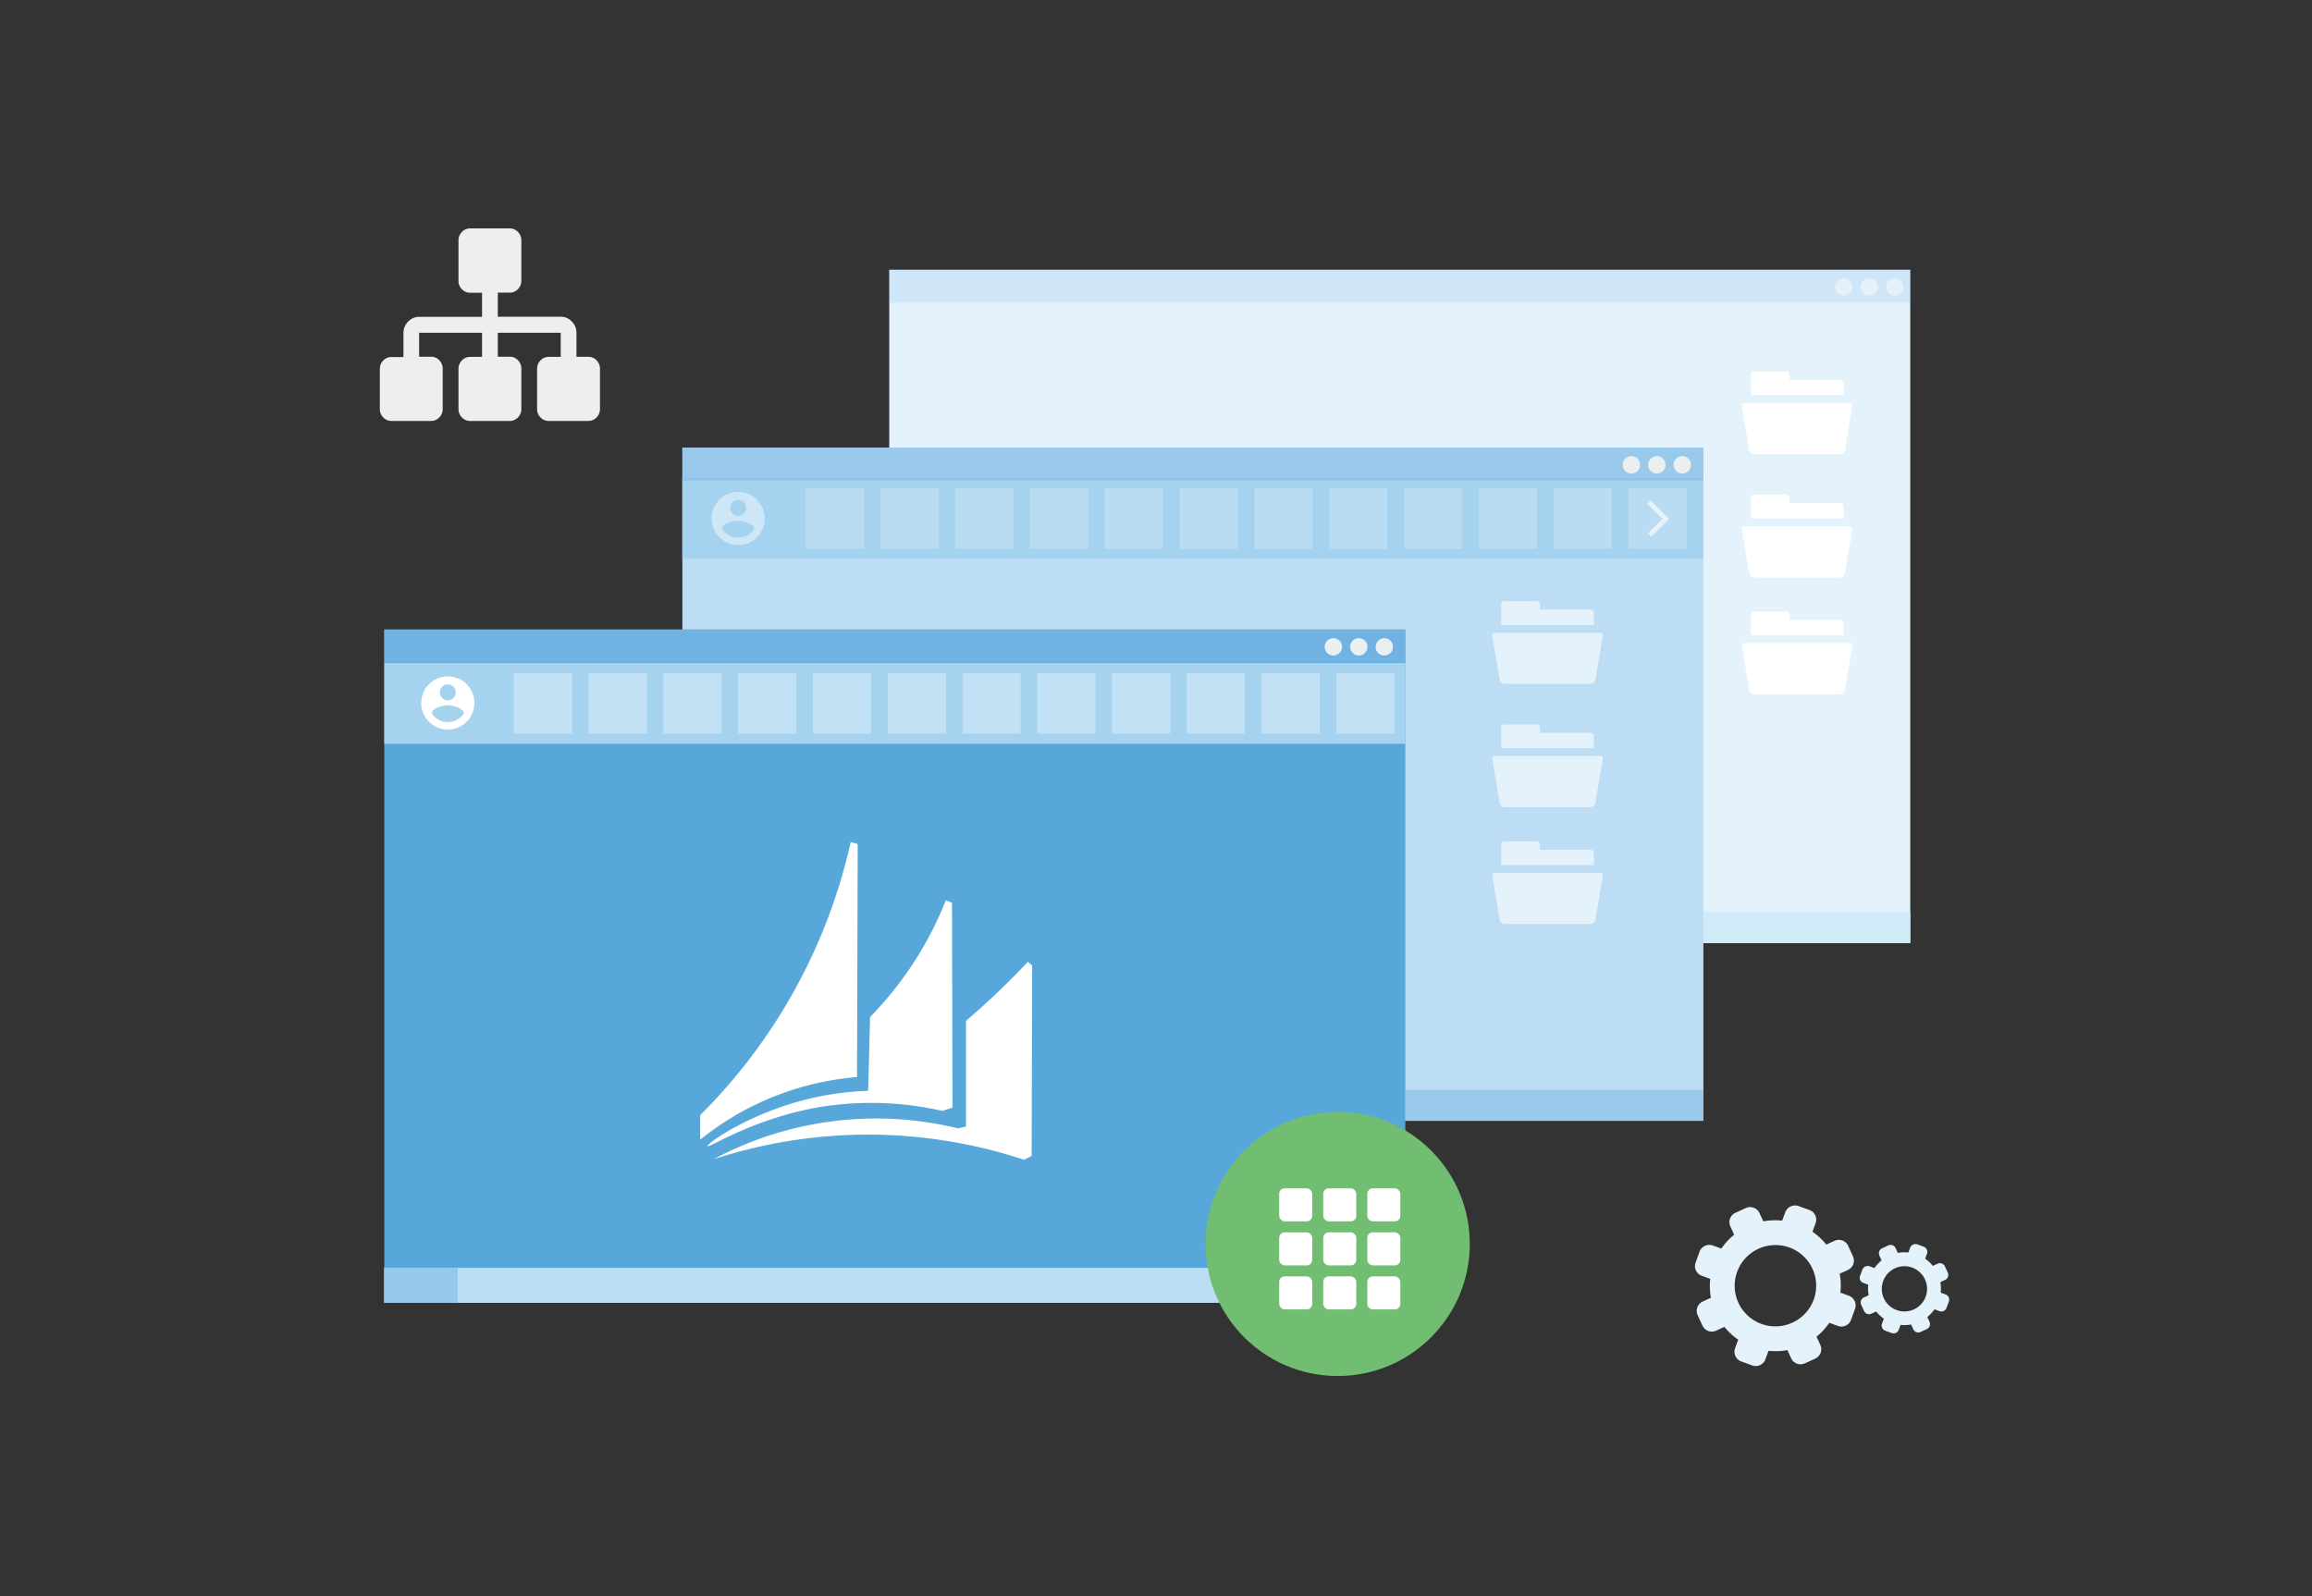 <svg id="Layer_1" data-name="Layer 1" xmlns="http://www.w3.org/2000/svg" viewBox="0 0 420 290"><rect x="0" y="0" width="420" height="290" fill="#333333" stroke="none"/><defs><style>.cls-1{fill:#e4f2fb;}.cls-2{opacity:0.19;}.cls-3,.cls-8{fill:#70b2e2;}.cls-4{fill:#eceff0;}.cls-5{fill:#bdddf4;}.cls-6{fill:#a5d2ee;}.cls-10,.cls-7{fill:#fff;}.cls-7,.cls-8{opacity:0.46;}.cls-9{fill:#57a7db;}.cls-11{fill:#71be72;}.cls-12{opacity:0.47;}.cls-13{fill:#95c8ec;}.cls-14{opacity:0.22;}.cls-15{fill:none;stroke:#fff;stroke-miterlimit:10;stroke-width:0.84px;opacity:0.65;}.cls-16{fill:#eee;}.cls-17{fill:#cfecf8;}</style></defs><title>componentdevelopment</title><rect class="cls-1" x="161.54" y="49.02" width="185.48" height="122.33" transform="translate(508.56 220.36) rotate(180)"/><g class="cls-2"><rect class="cls-3" x="161.54" y="49.02" width="185.48" height="6"/><circle class="cls-4" cx="334.95" cy="52.15" r="1.58"/><circle class="cls-4" cx="339.57" cy="52.15" r="1.58"/><circle class="cls-4" cx="344.2" cy="52.15" r="1.58"/></g><rect class="cls-5" x="123.95" y="81.32" width="185.48" height="122.33" transform="translate(433.39 284.96) rotate(180)"/><rect class="cls-6" x="123.95" y="86.86" width="185.48" height="14.68"/><path class="cls-7" d="M134.09,89.37a4.83,4.83,0,1,0,4.83,4.83A4.83,4.83,0,0,0,134.09,89.37Zm0,1.45a1.45,1.45,0,1,1-1.45,1.45A1.45,1.45,0,0,1,134.09,90.82Zm0,6.85a3.48,3.48,0,0,1-2.9-1.55c0-1,1.93-1.49,2.9-1.49s2.88,0.53,2.9,1.49A3.48,3.48,0,0,1,134.09,97.67Z"/><rect class="cls-8" x="123.95" y="81.32" width="185.48" height="6"/><circle class="cls-4" cx="296.36" cy="84.45" r="1.58"/><circle class="cls-4" cx="300.98" cy="84.45" r="1.58"/><circle class="cls-4" cx="305.61" cy="84.45" r="1.58"/><rect class="cls-9" x="69.81" y="114.38" width="185.48" height="122.33" transform="translate(325.1 351.08) rotate(180)"/><g id="_Group_" data-name="&lt;Group&gt;"><path id="_Path_" data-name="&lt;Path&gt;" class="cls-10" d="M155.69,195.69l0.12-42.34-1.27-.35a101.12,101.12,0,0,1-27.34,49.6l0,4.46A52.05,52.05,0,0,1,155.69,195.69Z"/><path id="_Path_2" data-name="&lt;Path&gt;" class="cls-10" d="M171.21,201.84l1.82-.61L172.94,164l-1.12-.43a63.92,63.92,0,0,1-13.76,21.2l-0.35,13.41a53.64,53.64,0,0,0-11.85,1.73c-10.2,2.68-17.52,7.88-17.3,8.31s8.57-5.22,20.94-7.18A58.16,58.16,0,0,1,171.21,201.84Z"/><path id="_Path_3" data-name="&lt;Path&gt;" class="cls-10" d="M186.73,174.74q-2.15,2.3-4.59,4.67c-2.26,2.2-4.5,4.21-6.66,6.06v19.21L174,205a62.64,62.64,0,0,0-44.38,5.62,90.25,90.25,0,0,1,56.41.09l1.38-.69,0.09-34.61Z"/></g><rect class="cls-5" x="69.81" y="230.35" width="185.01" height="6.35"/><rect class="cls-3" x="69.81" y="114.38" width="185.48" height="6"/><circle class="cls-11" cx="243" cy="226" r="24"/><circle class="cls-4" cx="242.22" cy="117.52" r="1.58"/><circle class="cls-4" cx="246.84" cy="117.52" r="1.58"/><circle class="cls-4" cx="251.47" cy="117.52" r="1.58"/><rect class="cls-6" x="69.81" y="120.46" width="185.48" height="14.68"/><path class="cls-10" d="M81.35,122.89a4.83,4.83,0,1,0,4.83,4.83A4.83,4.83,0,0,0,81.35,122.89Zm0,1.45a1.45,1.45,0,1,1-1.45,1.45A1.45,1.45,0,0,1,81.35,124.34Zm0,6.85a3.48,3.48,0,0,1-2.9-1.55c0-1,1.93-1.49,2.9-1.49s2.88,0.53,2.9,1.49A3.48,3.48,0,0,1,81.35,131.19Z"/><g class="cls-12"><rect class="cls-1" x="93.34" y="122.3" width="10.58" height="11"/><rect class="cls-1" x="106.92" y="122.3" width="10.58" height="11"/><rect class="cls-1" x="120.51" y="122.3" width="10.58" height="11"/><rect class="cls-1" x="134.09" y="122.3" width="10.58" height="11"/><rect class="cls-1" x="147.67" y="122.3" width="10.58" height="11"/><rect class="cls-1" x="161.26" y="122.3" width="10.58" height="11"/><rect class="cls-1" x="174.84" y="122.3" width="10.58" height="11"/><rect class="cls-1" x="188.42" y="122.3" width="10.58" height="11"/><rect class="cls-1" x="202.01" y="122.3" width="10.58" height="11"/><rect class="cls-1" x="215.59" y="122.3" width="10.58" height="11"/><rect class="cls-1" x="229.17" y="122.3" width="10.58" height="11"/><rect class="cls-1" x="242.76" y="122.3" width="10.58" height="11"/></g><rect class="cls-13" x="69.81" y="230.35" width="13.36" height="6.35"/><rect class="cls-10" x="232.38" y="215.9" width="6" height="6" rx="1" ry="1"/><rect class="cls-10" x="240.38" y="215.9" width="6" height="6" rx="1" ry="1"/><rect class="cls-10" x="248.38" y="215.9" width="6" height="6" rx="1" ry="1"/><rect class="cls-10" x="232.38" y="223.9" width="6" height="6" rx="1" ry="1"/><rect class="cls-10" x="240.38" y="223.9" width="6" height="6" rx="1" ry="1"/><rect class="cls-10" x="248.38" y="223.9" width="6" height="6" rx="1" ry="1"/><rect class="cls-10" x="232.38" y="231.9" width="6" height="6" rx="1" ry="1"/><rect class="cls-10" x="240.38" y="231.9" width="6" height="6" rx="1" ry="1"/><rect class="cls-10" x="248.38" y="231.9" width="6" height="6" rx="1" ry="1"/><path class="cls-1" d="M291.08,115.12a0.45,0.45,0,0,0-.34-0.16H271.53a0.45,0.45,0,0,0-.44.52l1.32,7.93a1,1,0,0,0,1,.86h15.43a1,1,0,0,0,1-.86l1.32-7.93A0.45,0.45,0,0,0,291.08,115.12Z"/><path class="cls-1" d="M289.55,111.37a0.62,0.62,0,0,0-.62-0.62h-9.19v-0.9a0.62,0.62,0,0,0-.62-0.62h-5.79a0.62,0.62,0,0,0-.62.62v3.68h16.84v-2.16h0Z"/><path class="cls-1" d="M291.08,137.51a0.45,0.45,0,0,0-.34-0.16H271.53a0.45,0.45,0,0,0-.44.52l1.32,7.93a1,1,0,0,0,1,.86h15.43a1,1,0,0,0,1-.86l1.32-7.93A0.45,0.45,0,0,0,291.08,137.51Z"/><path class="cls-1" d="M289.55,133.77a0.62,0.62,0,0,0-.62-0.62h-9.19v-0.9a0.62,0.62,0,0,0-.62-0.62h-5.79a0.62,0.62,0,0,0-.62.62v3.68h16.84v-2.16h0Z"/><path class="cls-1" d="M291.08,158.73a0.45,0.45,0,0,0-.34-0.16H271.53a0.45,0.45,0,0,0-.44.52l1.32,7.93a1,1,0,0,0,1,.86h15.43a1,1,0,0,0,1-.86l1.32-7.93A0.45,0.45,0,0,0,291.08,158.73Z"/><path class="cls-1" d="M289.55,155a0.62,0.62,0,0,0-.62-0.62h-9.19v-0.9a0.62,0.62,0,0,0-.62-0.62h-5.79a0.62,0.62,0,0,0-.62.62v3.68h16.84V155h0Z"/><path class="cls-10" d="M336.42,73.39a0.45,0.45,0,0,0-.34-0.16H316.87a0.45,0.45,0,0,0-.44.52l1.32,7.93a1,1,0,0,0,1,.86h15.43a1,1,0,0,0,1-.86l1.32-7.93A0.45,0.45,0,0,0,336.42,73.39Z"/><path class="cls-10" d="M334.9,69.64a0.62,0.62,0,0,0-.62-0.62h-9.19v-0.9a0.62,0.62,0,0,0-.62-0.62h-5.79a0.62,0.62,0,0,0-.62.62V71.8H334.9V69.64h0Z"/><path class="cls-10" d="M336.42,95.78a0.45,0.45,0,0,0-.34-0.16H316.87a0.45,0.45,0,0,0-.44.52l1.32,7.93a1,1,0,0,0,1,.86h15.43a1,1,0,0,0,1-.86l1.32-7.93A0.45,0.45,0,0,0,336.42,95.78Z"/><path class="cls-10" d="M334.9,92a0.62,0.62,0,0,0-.62-0.62h-9.19v-0.9a0.62,0.62,0,0,0-.62-0.62h-5.79a0.62,0.62,0,0,0-.62.62V94.2H334.9V92h0Z"/><path class="cls-10" d="M336.42,117a0.45,0.45,0,0,0-.34-0.16H316.87a0.45,0.45,0,0,0-.44.52l1.32,7.93a1,1,0,0,0,1,.86h15.43a1,1,0,0,0,1-.86l1.32-7.93A0.45,0.45,0,0,0,336.42,117Z"/><path class="cls-10" d="M334.9,113.25a0.62,0.62,0,0,0-.62-0.62h-9.19v-0.9a0.62,0.62,0,0,0-.62-0.62h-5.79a0.62,0.62,0,0,0-.62.62v3.68H334.9v-2.16h0Z"/><g class="cls-14"><rect class="cls-10" x="146.38" y="88.7" width="10.58" height="11"/><rect class="cls-10" x="159.97" y="88.7" width="10.58" height="11"/><rect class="cls-10" x="173.55" y="88.7" width="10.58" height="11"/><rect class="cls-10" x="187.13" y="88.7" width="10.58" height="11"/><rect class="cls-10" x="200.72" y="88.7" width="10.58" height="11"/><rect class="cls-10" x="214.3" y="88.7" width="10.58" height="11"/><rect class="cls-10" x="227.88" y="88.7" width="10.58" height="11"/><rect class="cls-10" x="241.47" y="88.7" width="10.58" height="11"/><rect class="cls-10" x="255.05" y="88.7" width="10.58" height="11"/><rect class="cls-10" x="268.63" y="88.7" width="10.58" height="11"/><rect class="cls-10" x="282.22" y="88.7" width="10.58" height="11"/><rect class="cls-10" x="295.8" y="88.7" width="10.58" height="11"/></g><path class="cls-15" d="M299.56,91.25l3.06,3-2.94,2.94"/><g id="_Group_2" data-name="&lt;Group&gt;"><g id="_Group_3" data-name="&lt;Group&gt;"><path id="_Compound_Path_" data-name="&lt;Compound Path&gt;" class="cls-1" d="M335.88,235.42l-1.55-.57a11.81,11.81,0,0,0-.13-3.43l1.5-.69a1.87,1.87,0,0,0,.91-2.48l-0.87-1.9a1.87,1.87,0,0,0-2.47-.92l-1.5.69a11.82,11.82,0,0,0-2.52-2.33l0.57-1.55a1.87,1.87,0,0,0-1.1-2.4l-2-.72a1.91,1.91,0,0,0-2.4,1.1l-0.57,1.55a11.91,11.91,0,0,0-3.43.13l-0.69-1.5a1.87,1.87,0,0,0-2.48-.92l-1.9.87a1.87,1.87,0,0,0-.91,2.48l0.69,1.5a11.84,11.84,0,0,0-2.33,2.52l-1.55-.57a1.91,1.91,0,0,0-2.4,1.1l-0.72,2a1.86,1.86,0,0,0,1.1,2.4l1.55,0.57a11.77,11.77,0,0,0,.13,3.43l-1.5.69a1.87,1.87,0,0,0-.91,2.48l0.87,1.9a1.87,1.87,0,0,0,2.48.91l1.5-.69a11.81,11.81,0,0,0,2.52,2.33l-0.57,1.55a1.87,1.87,0,0,0,1.1,2.4l2,0.72a1.86,1.86,0,0,0,2.4-1.1l0.57-1.55a11.85,11.85,0,0,0,3.43-.13l0.69,1.5a1.87,1.87,0,0,0,2.48.91l1.9-.87a1.87,1.87,0,0,0,.91-2.48l-0.69-1.5a11.79,11.79,0,0,0,2.33-2.52l1.55,0.57a1.87,1.87,0,0,0,2.4-1.11l0.72-2A1.87,1.87,0,0,0,335.88,235.42Zm-10.27,4.88a7.31,7.31,0,0,1-3.09.68,7.38,7.38,0,0,1-3.09-14.09,7.31,7.31,0,0,1,3.08-.68A7.38,7.38,0,0,1,325.62,240.3Z"/><path id="_Compound_Path_2" data-name="&lt;Compound Path&gt;" class="cls-1" d="M353.41,235.17l-0.86-.32a6.54,6.54,0,0,0-.07-1.91l0.83-.38a1,1,0,0,0,.51-1.38l-0.49-1.06a1,1,0,0,0-1.38-.51l-0.83.38a6.57,6.57,0,0,0-1.4-1.3l0.32-.86a1,1,0,0,0-.62-1.34l-1.09-.4a1.06,1.06,0,0,0-1.34.61l-0.32.86a6.61,6.61,0,0,0-1.91.07l-0.38-.83a1,1,0,0,0-1.38-.51l-1.06.49a1,1,0,0,0-.51,1.38l0.38,0.83a6.6,6.6,0,0,0-1.3,1.4l-0.86-.32a1.06,1.06,0,0,0-1.34.61l-0.4,1.09a1,1,0,0,0,.62,1.33l0.86,0.32a6.54,6.54,0,0,0,.07,1.91l-0.83.38a1,1,0,0,0-.51,1.38l0.49,1.06a1,1,0,0,0,1.38.51l0.83-.38a6.55,6.55,0,0,0,1.4,1.3l-0.32.86a1,1,0,0,0,.62,1.34l1.09,0.4a1,1,0,0,0,1.33-.61l0.32-.86a6.54,6.54,0,0,0,1.91-.07l0.38,0.83a1,1,0,0,0,1.38.51l1.06-.49a1,1,0,0,0,.51-1.38l-0.38-.83a6.54,6.54,0,0,0,1.3-1.4l0.86,0.32a1,1,0,0,0,1.34-.62l0.4-1.09A1,1,0,0,0,353.41,235.17Zm-5.72,2.72a4.11,4.11,0,1,1,2-5.45A4.09,4.09,0,0,1,347.69,237.89Z"/></g></g><path class="cls-16" d="M108.38,65.47a2,2,0,0,0-1.52-.64h-2.14V60.46a2.83,2.83,0,0,0-.85-2.05,2.72,2.72,0,0,0-2-.87H90.43V53.17h2.14a2,2,0,0,0,1.52-.64A2.13,2.13,0,0,0,94.71,51V43.69a2.13,2.13,0,0,0-.62-1.55,2,2,0,0,0-1.52-.64H85.43a2,2,0,0,0-1.52.64,2.13,2.13,0,0,0-.62,1.55V51a2.13,2.13,0,0,0,.62,1.55,2,2,0,0,0,1.52.64h2.14v4.38H76.14a2.72,2.72,0,0,0-2,.87,2.83,2.83,0,0,0-.85,2.05v4.38H71.14a2,2,0,0,0-1.52.64A2.13,2.13,0,0,0,69,67v7.29a2.13,2.13,0,0,0,.62,1.55,2,2,0,0,0,1.52.64h7.14a2,2,0,0,0,1.52-.64,2.13,2.13,0,0,0,.62-1.55V67a2.13,2.13,0,0,0-.62-1.55,2,2,0,0,0-1.52-.64H76.14V60.46H87.57v4.38H85.43a2,2,0,0,0-1.52.64A2.13,2.13,0,0,0,83.29,67v7.29a2.13,2.13,0,0,0,.62,1.55,2,2,0,0,0,1.52.64h7.14a2,2,0,0,0,1.52-.64,2.13,2.13,0,0,0,.62-1.55V67a2.13,2.13,0,0,0-.62-1.55,2,2,0,0,0-1.52-.64H90.43V60.46h11.43v4.38H99.71a2,2,0,0,0-1.52.64A2.13,2.13,0,0,0,97.57,67v7.29a2.13,2.13,0,0,0,.62,1.55,2,2,0,0,0,1.52.64h7.14a2,2,0,0,0,1.52-.64,2.13,2.13,0,0,0,.62-1.55V67A2.13,2.13,0,0,0,108.38,65.47Z"/><rect class="cls-8" x="255.29" y="198" width="54.14" height="5.64"/><rect class="cls-17" x="309.46" y="165.67" width="37.56" height="5.64"/></svg>